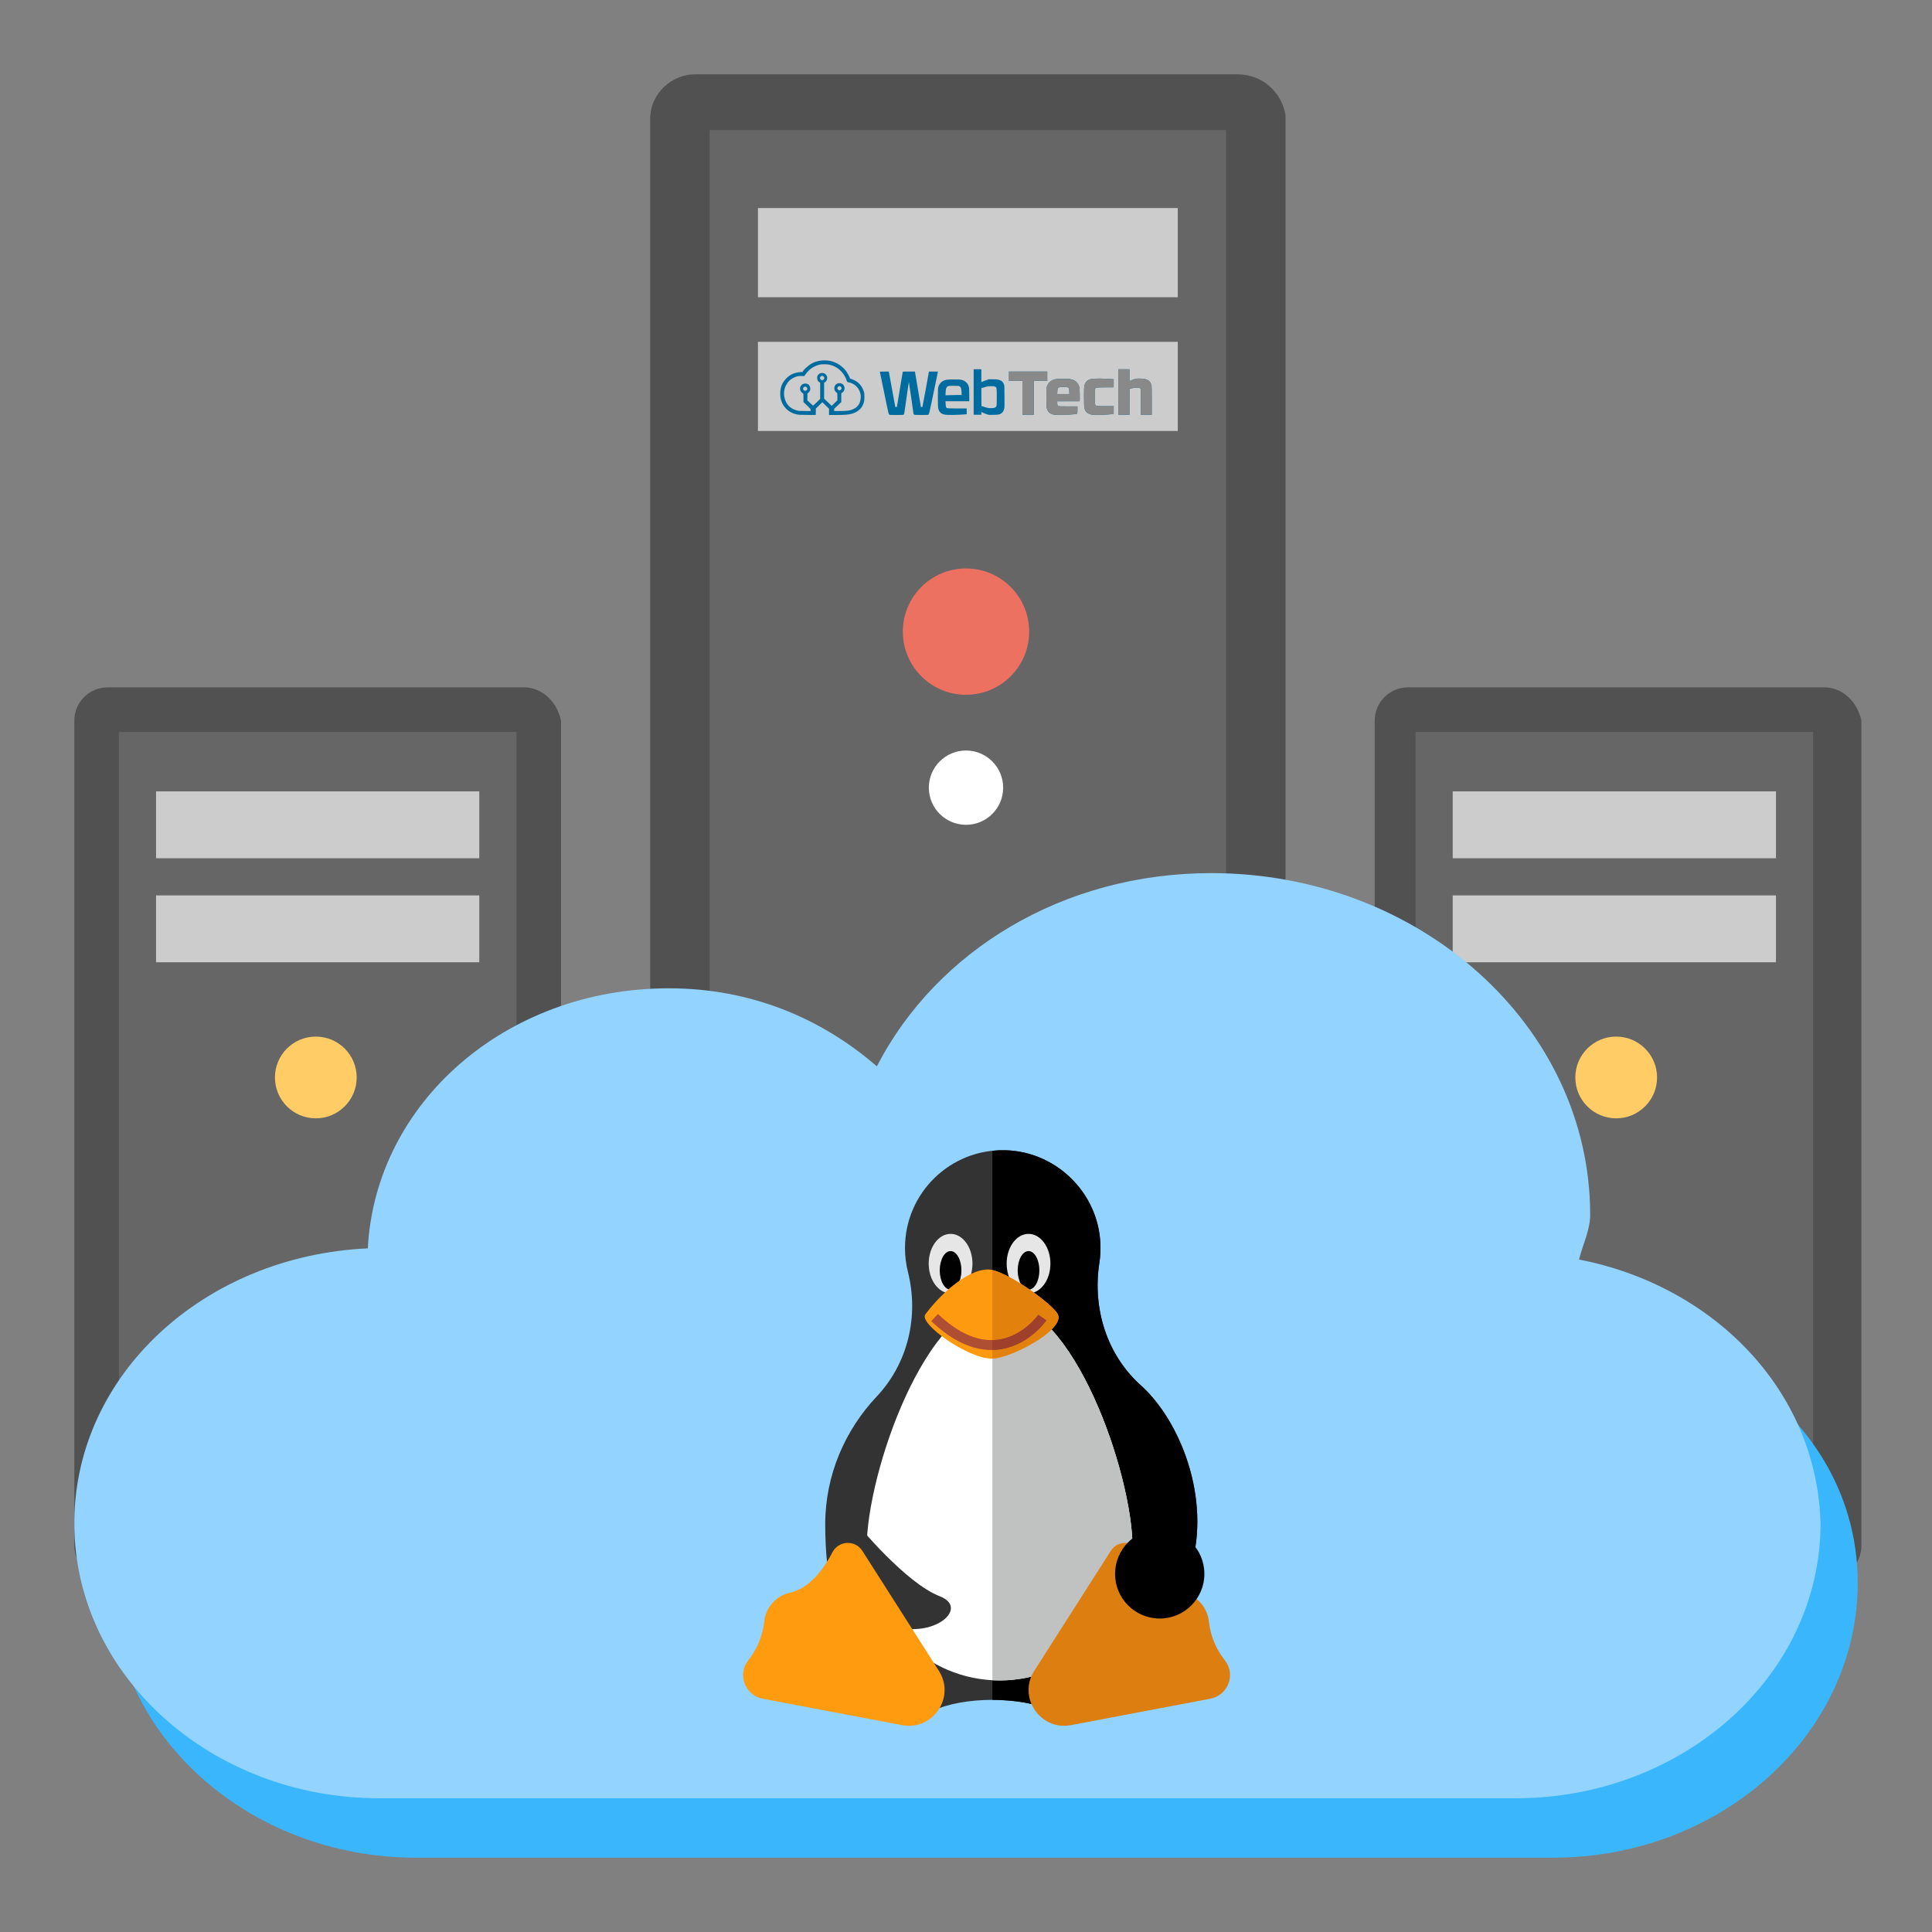 <?xml version="1.0" encoding="UTF-8" standalone="no"?> <!-- Generator: Gravit.io --> <svg xmlns="http://www.w3.org/2000/svg" xmlns:xlink="http://www.w3.org/1999/xlink" style="isolation:isolate" viewBox="0 0 52 52" width="52" height="52"><rect x="0" y="0" width="52" height="52" fill="#808080" stroke="none"/><defs><clipPath id="_clipPath_2VM65U7608AVzYEOVY0ETBlXoI03p8S8"><rect width="52" height="52"></rect></clipPath></defs><g clip-path="url(#_clipPath_2VM65U7608AVzYEOVY0ETBlXoI03p8S8)"><g><g><path d=" M 33.3 2 L 18.7 2 C 18.1 2 17.5 2.5 17.5 3.2 L 17.5 32 C 17.5 32.6 18 33.2 18.7 33.2 L 33.4 33.2 C 34 33.2 34.6 32.7 34.6 32 L 34.6 3.1 C 34.5 2.5 34 2 33.3 2 Z " fill="rgb(81,81,81)"></path></g><g><rect x="19.1" y="3.5" width="13.9" height="28.1" transform="matrix(1,0,0,1,0,0)" fill="rgb(102,102,102)"></rect></g><g><circle cx="26" cy="17" r="1.7" fill="rgb(237,113,97)"></circle></g><g><circle cx="26" cy="21.2" r="1" fill="rgb(255,255,255)"></circle></g><g><rect x="20.4" y="5.6" width="11.3" height="2.4" transform="matrix(1,0,0,1,0,0)" fill="rgb(204,204,204)"></rect></g><g><rect x="20.4" y="9.2" width="11.3" height="2.4" transform="matrix(1,0,0,1,0,0)" fill="rgb(204,204,204)"></rect></g></g><g><g><path d=" M 14.1 18.5 L 2.9 18.5 C 2.4 18.5 2 18.9 2 19.4 L 2 41.6 C 2 42.1 2.4 42.5 2.9 42.5 L 14.2 42.5 C 14.7 42.5 15.1 42.1 15.1 41.6 L 15.1 19.4 C 15 18.9 14.6 18.5 14.1 18.5 Z " fill="rgb(81,81,81)"></path></g><g><rect x="3.2" y="19.7" width="10.7" height="21.6" transform="matrix(1,0,0,1,0,0)" fill="rgb(102,102,102)"></rect></g><g><circle cx="8.5" cy="29" r="1.1" fill="rgb(255,204,102)"></circle></g><g><rect x="4.2" y="21.3" width="8.7" height="1.8" transform="matrix(1,0,0,1,0,0)" fill="rgb(204,204,204)"></rect></g><g><rect x="4.2" y="24.1" width="8.7" height="1.8" transform="matrix(1,0,0,1,0,0)" fill="rgb(204,204,204)"></rect></g></g><g><g><path d=" M 49.1 18.5 L 37.9 18.5 C 37.4 18.5 37 18.9 37 19.4 L 37 41.6 C 37 42.1 37.4 42.5 37.9 42.5 L 49.2 42.5 C 49.7 42.5 50.1 42.1 50.1 41.6 L 50.1 19.4 C 50 18.9 49.6 18.5 49.1 18.5 Z " fill="rgb(81,81,81)"></path></g><g><rect x="38.1" y="19.7" width="10.7" height="21.6" transform="matrix(1,0,0,1,0,0)" fill="rgb(102,102,102)"></rect></g><g><circle cx="43.5" cy="29" r="1.1" fill="rgb(255,204,102)"></circle></g><g><rect x="39.1" y="21.3" width="8.7" height="1.8" transform="matrix(1,0,0,1,0,0)" fill="rgb(204,204,204)"></rect></g><g><rect x="39.1" y="24.1" width="8.7" height="1.8" transform="matrix(1,0,0,1,0,0)" fill="rgb(204,204,204)"></rect></g></g><g><g><path d=" M 21.519 11.164 C 21.368 11.15 21.244 11.091 21.146 10.986 C 21.048 10.88 21 10.752 21 10.594 C 21 10.43 21.048 10.308 21.155 10.193 C 21.259 10.083 21.379 10.028 21.541 10.015 L 21.597 10.011 L 21.625 9.974 C 21.658 9.929 21.71 9.881 21.771 9.834 C 21.894 9.743 22.028 9.7 22.194 9.7 C 22.314 9.7 22.415 9.723 22.516 9.774 C 22.604 9.817 22.701 9.896 22.76 9.971 C 22.796 10.016 22.868 10.144 22.876 10.179 C 22.879 10.189 22.888 10.194 22.912 10.2 C 22.957 10.211 23.043 10.256 23.091 10.294 C 23.161 10.35 23.224 10.446 23.251 10.541 C 23.264 10.583 23.266 10.605 23.266 10.684 C 23.265 10.794 23.254 10.845 23.211 10.926 C 23.159 11.026 23.048 11.106 22.911 11.14 C 22.826 11.162 22.732 11.169 22.508 11.169 L 22.313 11.169 L 22.313 11.085 L 22.313 11.001 L 22.224 10.914 L 22.134 10.826 L 22.046 10.911 L 21.958 10.997 L 21.957 11.083 L 21.956 11.169 L 21.749 11.168 C 21.634 11.168 21.531 11.166 21.519 11.164 Z M 21.819 11.035 C 21.819 11.008 21.818 11.007 21.722 10.914 L 21.625 10.822 L 21.625 10.708 C 21.625 10.596 21.625 10.594 21.611 10.587 C 21.582 10.573 21.55 10.535 21.54 10.504 C 21.51 10.414 21.576 10.323 21.672 10.323 C 21.753 10.323 21.808 10.379 21.808 10.46 C 21.808 10.508 21.797 10.534 21.762 10.565 L 21.731 10.593 L 21.731 10.685 L 21.731 10.777 L 21.804 10.846 C 21.844 10.884 21.881 10.916 21.885 10.916 C 21.889 10.916 21.934 10.875 21.984 10.826 L 22.075 10.736 L 22.075 10.518 L 22.075 10.301 L 22.058 10.291 C 22.017 10.27 21.994 10.227 21.994 10.172 C 21.994 10.131 22.004 10.104 22.029 10.079 C 22.106 10.001 22.242 10.04 22.262 10.146 C 22.273 10.202 22.248 10.262 22.203 10.289 L 22.181 10.301 L 22.181 10.515 L 22.181 10.729 L 22.283 10.826 L 22.384 10.923 L 22.461 10.849 L 22.538 10.776 L 22.538 10.676 C 22.538 10.615 22.535 10.575 22.531 10.575 C 22.519 10.575 22.479 10.534 22.468 10.509 C 22.444 10.458 22.458 10.386 22.498 10.349 C 22.551 10.299 22.646 10.301 22.695 10.354 C 22.756 10.418 22.738 10.533 22.661 10.573 L 22.644 10.582 L 22.643 10.702 L 22.643 10.822 L 22.547 10.913 L 22.451 11.003 L 22.451 11.033 L 22.45 11.063 L 22.602 11.063 C 22.813 11.062 22.884 11.051 22.98 11.005 C 23.076 10.959 23.14 10.874 23.159 10.766 C 23.178 10.664 23.167 10.588 23.124 10.5 C 23.073 10.397 22.964 10.313 22.856 10.294 C 22.834 10.289 22.812 10.284 22.808 10.282 C 22.803 10.28 22.793 10.258 22.785 10.234 C 22.733 10.071 22.608 9.93 22.451 9.858 C 22.365 9.819 22.298 9.804 22.194 9.804 C 22.12 9.804 22.093 9.806 22.048 9.817 C 21.981 9.834 21.889 9.876 21.835 9.915 C 21.788 9.949 21.712 10.028 21.676 10.081 L 21.648 10.122 L 21.578 10.119 C 21.494 10.117 21.432 10.13 21.361 10.166 C 21.264 10.215 21.203 10.277 21.151 10.379 C 21.048 10.584 21.113 10.858 21.293 10.978 C 21.358 11.021 21.403 11.038 21.503 11.059 C 21.51 11.06 21.584 11.061 21.668 11.062 L 21.819 11.063 L 21.819 11.035 Z M 21.699 10.509 C 21.753 10.483 21.729 10.406 21.669 10.406 C 21.65 10.406 21.641 10.41 21.629 10.426 C 21.604 10.455 21.61 10.491 21.642 10.509 C 21.664 10.521 21.678 10.521 21.699 10.509 Z M 22.632 10.488 C 22.656 10.463 22.657 10.434 22.633 10.411 C 22.609 10.389 22.583 10.388 22.557 10.41 C 22.531 10.432 22.53 10.463 22.556 10.488 C 22.581 10.513 22.607 10.513 22.632 10.488 Z M 22.169 10.213 C 22.193 10.189 22.194 10.163 22.169 10.136 C 22.156 10.121 22.147 10.116 22.128 10.116 C 22.109 10.116 22.101 10.121 22.087 10.136 C 22.066 10.159 22.064 10.174 22.078 10.2 C 22.097 10.237 22.139 10.243 22.169 10.213 Z " fill="rgb(0,107,158)"></path><path d=" M 23.929 11.155 C 23.917 11.143 23.906 11.094 23.857 10.856 C 23.825 10.7 23.772 10.444 23.74 10.289 C 23.707 10.133 23.681 10.004 23.681 10.003 C 23.681 10.001 23.736 10 23.802 10 L 23.922 10 L 23.962 10.218 C 23.984 10.337 24.023 10.551 24.049 10.694 L 24.097 10.953 L 24.119 10.953 L 24.14 10.953 L 24.17 10.775 C 24.186 10.677 24.221 10.468 24.247 10.309 C 24.273 10.151 24.296 10.017 24.297 10.011 C 24.301 10.001 24.314 10 24.462 10 L 24.625 10 L 24.628 10.014 C 24.63 10.022 24.665 10.231 24.706 10.478 C 24.747 10.726 24.783 10.934 24.784 10.943 C 24.787 10.954 24.791 10.957 24.807 10.955 L 24.827 10.953 L 24.914 10.491 C 24.961 10.236 25 10.022 25 10.014 L 25 10 L 25.122 10 L 25.245 10 L 25.242 10.014 C 25.239 10.022 25.222 10.106 25.204 10.2 C 25.184 10.294 25.132 10.546 25.088 10.759 C 25.018 11.094 25.005 11.148 24.993 11.158 C 24.981 11.168 24.962 11.169 24.796 11.169 C 24.621 11.169 24.612 11.168 24.6 11.156 C 24.593 11.149 24.587 11.141 24.587 11.139 C 24.587 11.123 24.468 10.304 24.466 10.301 C 24.464 10.299 24.461 10.299 24.459 10.301 C 24.457 10.303 24.443 10.396 24.427 10.507 C 24.412 10.618 24.385 10.808 24.368 10.928 C 24.341 11.123 24.336 11.148 24.324 11.158 C 24.312 11.168 24.293 11.169 24.127 11.169 C 23.944 11.169 23.943 11.169 23.929 11.155 Z " fill="rgb(0,107,158)"></path><path d=" M 25.426 11.159 C 25.326 11.138 25.276 11.089 25.253 10.993 C 25.239 10.935 25.239 10.475 25.253 10.423 C 25.281 10.317 25.359 10.246 25.475 10.221 C 25.534 10.209 25.82 10.209 25.874 10.222 C 25.984 10.248 26.058 10.321 26.081 10.43 C 26.085 10.45 26.088 10.53 26.088 10.631 L 26.088 10.8 L 25.768 10.8 L 25.448 10.8 L 25.452 10.871 C 25.456 10.957 25.464 10.978 25.499 10.987 C 25.513 10.991 25.618 10.994 25.771 10.994 L 26.019 10.994 L 26.019 11.071 L 26.019 11.148 L 25.971 11.153 C 25.766 11.17 25.492 11.174 25.426 11.159 Z M 25.783 10.631 L 25.881 10.631 L 25.881 10.583 C 25.881 10.518 25.871 10.452 25.858 10.429 C 25.851 10.418 25.837 10.404 25.825 10.397 C 25.805 10.386 25.793 10.384 25.669 10.384 C 25.524 10.384 25.514 10.386 25.484 10.42 C 25.463 10.444 25.456 10.473 25.452 10.559 L 25.448 10.639 L 25.566 10.636 C 25.631 10.633 25.729 10.631 25.783 10.631 Z " fill="rgb(0,107,158)"></path><path d=" M 26.571 11.153 C 26.543 11.145 26.496 11.127 26.466 11.113 L 26.413 11.088 L 26.413 11.126 L 26.413 11.163 L 26.309 11.163 L 26.206 11.163 L 26.206 10.55 L 26.206 9.938 L 26.309 9.938 L 26.413 9.938 L 26.413 10.113 L 26.413 10.288 L 26.443 10.273 C 26.459 10.264 26.503 10.247 26.541 10.234 L 26.609 10.209 L 26.722 10.209 C 26.846 10.209 26.881 10.215 26.939 10.245 C 26.978 10.266 26.999 10.291 27.021 10.344 C 27.034 10.378 27.034 10.386 27.036 10.671 C 27.038 10.922 27.037 10.968 27.028 11.002 C 27.014 11.058 26.988 11.099 26.954 11.123 C 26.903 11.158 26.873 11.164 26.741 11.166 C 26.629 11.169 26.619 11.168 26.571 11.153 Z M 26.779 10.971 C 26.795 10.963 26.808 10.951 26.816 10.934 C 26.828 10.911 26.828 10.897 26.828 10.688 C 26.828 10.43 26.828 10.428 26.778 10.406 C 26.753 10.394 26.739 10.393 26.664 10.395 C 26.585 10.397 26.571 10.399 26.496 10.422 L 26.413 10.447 L 26.414 10.688 L 26.416 10.928 L 26.491 10.952 C 26.589 10.983 26.616 10.988 26.692 10.985 C 26.738 10.983 26.762 10.979 26.779 10.971 Z " fill="rgb(0,107,158)"></path><path d=" M 28.357 11.159 C 28.244 11.134 28.186 11.071 28.169 10.951 C 28.161 10.894 28.161 10.487 28.169 10.44 C 28.185 10.352 28.24 10.278 28.317 10.238 C 28.391 10.201 28.416 10.198 28.609 10.197 C 28.796 10.197 28.829 10.201 28.893 10.229 C 28.969 10.263 29.018 10.318 29.044 10.399 C 29.057 10.436 29.059 10.458 29.061 10.605 C 29.063 10.695 29.062 10.776 29.06 10.784 L 29.056 10.8 L 28.756 10.8 L 28.456 10.8 L 28.456 10.843 C 28.456 10.896 28.464 10.921 28.485 10.931 C 28.496 10.936 28.577 10.938 28.75 10.938 L 29 10.938 L 29 11.03 C 29 11.081 28.998 11.126 28.994 11.131 C 28.976 11.159 28.461 11.182 28.357 11.159 Z M 28.78 10.535 C 28.779 10.474 28.776 10.461 28.765 10.446 C 28.744 10.419 28.71 10.411 28.609 10.414 C 28.478 10.417 28.462 10.43 28.458 10.543 L 28.455 10.606 L 28.619 10.606 L 28.783 10.606 L 28.78 10.535 Z " fill="rgb(0,107,158)"></path><path d=" M 29.378 11.159 C 29.274 11.137 29.223 11.094 29.192 11 C 29.179 10.962 29.179 10.946 29.176 10.713 C 29.175 10.564 29.177 10.448 29.181 10.419 C 29.197 10.296 29.25 10.233 29.36 10.203 C 29.428 10.184 29.724 10.185 29.933 10.204 L 29.975 10.208 L 29.975 10.316 L 29.975 10.424 L 29.746 10.426 C 29.491 10.428 29.49 10.429 29.476 10.47 C 29.471 10.483 29.469 10.56 29.469 10.679 C 29.469 10.832 29.471 10.874 29.478 10.891 C 29.494 10.93 29.503 10.931 29.753 10.931 L 29.975 10.931 L 29.975 11.034 L 29.975 11.136 L 29.958 11.14 C 29.828 11.166 29.464 11.178 29.378 11.159 Z " fill="rgb(0,107,158)"></path><path d=" M 27.519 10.706 L 27.519 10.25 L 27.337 10.25 L 27.156 10.25 L 27.156 10.125 L 27.156 10 L 27.672 10 L 28.187 10 L 28.187 10.125 L 28.187 10.25 L 28.006 10.25 L 27.825 10.25 L 27.825 10.706 L 27.825 11.163 L 27.672 11.163 L 27.519 11.163 L 27.519 10.706 Z " fill="rgb(0,107,158)"></path><path d=" M 30.1 10.55 L 30.1 9.938 L 30.25 9.938 L 30.4 9.938 L 30.4 10.098 C 30.4 10.223 30.402 10.257 30.408 10.254 C 30.412 10.253 30.44 10.241 30.47 10.229 C 30.557 10.192 30.596 10.186 30.694 10.189 C 30.789 10.193 30.832 10.201 30.879 10.223 C 30.94 10.251 30.979 10.306 30.994 10.381 C 30.998 10.401 31 10.563 31 10.788 L 31 11.163 L 30.853 11.163 L 30.706 11.163 L 30.705 10.816 L 30.703 10.469 L 30.686 10.452 C 30.669 10.436 30.664 10.434 30.607 10.433 C 30.558 10.431 30.534 10.434 30.475 10.448 L 30.403 10.466 L 30.401 10.814 L 30.4 11.163 L 30.25 11.163 L 30.1 11.163 L 30.1 10.55 Z " fill="rgb(0,107,158)"></path></g><g><path d=" M 28.357 11.159 C 28.244 11.134 28.186 11.071 28.169 10.951 C 28.161 10.894 28.161 10.487 28.169 10.44 C 28.185 10.352 28.24 10.278 28.317 10.238 C 28.391 10.201 28.416 10.198 28.609 10.197 C 28.735 10.197 28.795 10.199 28.822 10.206 C 28.936 10.231 29.011 10.297 29.046 10.402 C 29.057 10.436 29.059 10.461 29.061 10.605 C 29.063 10.695 29.062 10.776 29.06 10.784 L 29.056 10.8 L 28.756 10.8 L 28.456 10.8 L 28.456 10.843 C 28.456 10.896 28.464 10.921 28.485 10.931 C 28.496 10.936 28.577 10.938 28.751 10.938 L 29.001 10.938 L 28.999 11.034 C 28.998 11.087 28.995 11.132 28.993 11.134 C 28.987 11.141 28.868 11.154 28.755 11.163 C 28.624 11.171 28.406 11.17 28.357 11.159 Z M 28.78 10.535 C 28.779 10.474 28.776 10.461 28.765 10.446 C 28.744 10.419 28.71 10.411 28.609 10.414 C 28.478 10.417 28.462 10.43 28.458 10.543 L 28.455 10.606 L 28.619 10.606 L 28.783 10.606 L 28.78 10.535 Z " fill="rgb(137,137,137)"></path><path d=" M 29.377 11.159 C 29.275 11.138 29.223 11.093 29.192 11.001 C 29.179 10.961 29.179 10.946 29.176 10.713 C 29.175 10.564 29.177 10.448 29.181 10.419 C 29.197 10.296 29.25 10.233 29.36 10.203 C 29.428 10.184 29.724 10.185 29.933 10.204 L 29.975 10.208 L 29.975 10.316 L 29.975 10.424 L 29.746 10.426 C 29.491 10.428 29.49 10.429 29.476 10.47 C 29.471 10.483 29.469 10.56 29.469 10.679 C 29.469 10.832 29.471 10.874 29.478 10.891 C 29.494 10.93 29.503 10.931 29.753 10.931 L 29.975 10.931 L 29.975 11.034 L 29.975 11.136 L 29.958 11.14 C 29.827 11.166 29.464 11.178 29.377 11.159 Z " fill="rgb(137,137,137)"></path><path d=" M 27.519 10.706 L 27.519 10.25 L 27.337 10.25 L 27.156 10.25 L 27.156 10.125 L 27.156 10 L 27.672 10 L 28.187 10 L 28.187 10.125 L 28.187 10.25 L 28.006 10.25 L 27.825 10.25 L 27.825 10.706 L 27.825 11.163 L 27.672 11.163 L 27.519 11.163 L 27.519 10.706 Z " fill="rgb(137,137,137)"></path><path d=" M 30.1 10.55 L 30.1 9.938 L 30.25 9.938 L 30.4 9.938 L 30.4 10.098 C 30.4 10.223 30.402 10.257 30.408 10.254 C 30.412 10.253 30.44 10.241 30.47 10.229 C 30.557 10.192 30.596 10.186 30.694 10.189 C 30.789 10.193 30.832 10.201 30.879 10.223 C 30.94 10.251 30.979 10.306 30.994 10.381 C 30.998 10.401 31 10.563 31 10.788 L 31 11.163 L 30.853 11.163 L 30.706 11.163 L 30.705 10.815 L 30.703 10.468 L 30.682 10.449 C 30.663 10.432 30.66 10.431 30.601 10.432 C 30.557 10.432 30.521 10.437 30.472 10.449 L 30.403 10.466 L 30.401 10.814 L 30.4 11.163 L 30.25 11.163 L 30.1 11.163 L 30.1 10.55 Z " fill="rgb(137,137,137)"></path></g></g><g><g><g><g><g><g><g><g><g><path d=" M 46.4 36.7 L 6.4 36.7 C 4.4 38 3 40.2 3 42.6 C 3 46.7 6.7 50 11.2 50 L 41.8 50 C 46.3 50 50 46.7 50 42.6 C 50 40.1 48.6 38 46.4 36.7 Z " fill="rgb(58,183,252)"></path></g></g></g></g></g></g></g></g><g><g><g><g><g><g><g><g><path d=" M 42.5 33.9 C 42.6 33.5 42.8 33.1 42.8 32.7 C 42.8 27.6 38.2 23.5 32.6 23.5 C 28.6 23.5 25.2 25.6 23.6 28.7 C 22.1 27.4 20.2 26.6 18 26.6 C 13.6 26.6 10.1 29.7 9.9 33.6 C 5.5 33.8 2 37 2 41 C 2 45.1 5.7 48.4 10.2 48.4 L 40.8 48.4 C 45.3 48.4 49 45.1 49 41 C 48.9 37.4 46.1 34.6 42.5 33.9 Z " fill="rgb(146,211,255)"></path></g></g></g></g></g></g></g></g></g><g><path d=" M 30.707 37.288 C 29.787 36.463 29.401 35.214 29.589 33.993 C 29.616 33.821 29.625 33.644 29.617 33.463 C 29.553 32.1 28.43 30.999 27.067 30.959 C 25.578 30.916 24.358 32.11 24.358 33.589 C 24.358 33.811 24.385 34.026 24.437 34.232 C 24.737 35.427 24.441 36.691 23.596 37.588 C 22.748 38.488 22.211 39.697 22.211 41.029 C 22.211 44.096 23.405 45.574 25.113 46.04 C 25.506 45.863 26.075 45.752 26.71 45.752 C 27.313 45.752 27.858 45.853 28.247 46.014 C 30.355 45.592 31.354 44.566 32.052 42.196 C 32.609 40.304 31.745 38.22 30.707 37.288 Z " fill="rgb(51,51,51)"></path><path d=" M 30.707 37.288 C 29.787 36.463 29.401 35.214 29.589 33.993 C 29.616 33.821 29.625 33.644 29.617 33.463 C 29.553 32.1 28.43 30.999 27.067 30.959 C 26.946 30.956 26.827 30.961 26.71 30.974 L 26.71 45.752 C 27.412 45.752 28.035 45.888 28.427 46.099 C 30.42 45.788 31.374 44.499 32.052 42.196 C 32.609 40.304 31.745 38.22 30.707 37.288 Z " fill="rgb(0,0,0)"></path><path d=" M 23.327 41.651 C 23.327 39.651 24.929 35.02 26.905 35.02 C 28.881 35.02 30.483 39.674 30.483 41.651 C 30.483 43.627 28.881 45.229 26.905 45.229 C 24.929 45.229 23.327 43.627 23.327 41.651 Z " fill="rgb(255,255,255)"></path><path d=" M 26.905 35.02 C 26.839 35.02 26.774 35.026 26.71 35.036 L 26.71 45.223 C 26.774 45.227 26.839 45.229 26.905 45.229 C 28.881 45.229 30.483 43.627 30.483 41.651 C 30.483 39.674 28.881 35.02 26.905 35.02 Z " fill="rgb(192,194,193)"></path><ellipse cx="25.585" cy="34.01" rx="0.589" ry="0.8" fill="rgb(230,230,230)"></ellipse><ellipse cx="25.585" cy="34.192" rx="0.292" ry="0.519" fill="rgb(0,1,0)"></ellipse><ellipse cx="27.683" cy="34.01" rx="0.589" ry="0.8" fill="rgb(230,230,230)"></ellipse><ellipse cx="27.683" cy="34.192" rx="0.292" ry="0.519" fill="rgb(0,1,0)"></ellipse><path d=" M 28.473 35.378 C 28.665 35.789 27.199 36.567 26.689 36.567 C 26.052 36.567 24.723 35.626 24.905 35.378 C 25.246 34.915 25.989 34.168 26.599 34.168 C 27.039 34.168 28.342 35.099 28.473 35.378 Z " fill="rgb(254,154,15)"></path><path d=" M 28.473 35.378 C 28.352 35.12 27.224 34.301 26.71 34.183 L 26.71 36.567 C 27.237 36.547 28.663 35.783 28.473 35.378 Z " fill="rgb(226,129,12)"></path><path d=" M 30.704 41.783 C 30.964 42.286 31.351 42.76 31.85 42.87 C 32.218 42.951 32.496 43.264 32.537 43.639 C 32.543 43.691 32.551 43.743 32.56 43.795 C 32.624 44.134 32.768 44.437 32.968 44.689 C 33.27 45.067 33.053 45.631 32.577 45.721 L 28.826 46.432 C 28.009 46.587 27.394 45.701 27.825 44.99 L 29.897 41.742 C 30.09 41.438 30.538 41.463 30.704 41.783 Z " fill="rgb(221,127,16)"></path><path d=" M 26.683 36.335 C 26.15 36.335 25.606 36.074 25.064 35.558 L 25.246 35.367 C 25.787 35.881 26.318 36.115 26.823 36.063 C 27.521 35.991 27.942 35.393 27.946 35.387 L 28.164 35.538 C 28.144 35.566 27.669 36.242 26.851 36.326 C 26.795 36.332 26.739 36.335 26.683 36.335 Z " fill="rgb(174,78,50)"></path><path d=" M 26.823 36.063 C 26.786 36.067 26.748 36.069 26.71 36.069 L 26.71 36.334 C 26.757 36.333 26.804 36.331 26.85 36.326 C 27.669 36.242 28.144 35.566 28.164 35.538 L 27.946 35.387 C 27.942 35.393 27.521 35.991 26.823 36.063 Z " fill="rgb(158,64,43)"></path><circle cx="31.214" cy="42.361" r="1.202" fill="rgb(0,0,0)"></circle><path d=" M 23.093 41.044 C 23.093 41.044 24.377 42.61 25.293 42.963 C 26.208 43.316 24.857 44.34 23.622 43.563 C 22.388 42.786 23.093 41.044 23.093 41.044 Z " fill="rgb(51,51,51)"></path><path d=" M 22.403 41.783 C 22.143 42.286 21.756 42.76 21.257 42.87 C 20.889 42.951 20.611 43.264 20.57 43.639 C 20.564 43.691 20.556 43.743 20.547 43.795 C 20.483 44.134 20.339 44.437 20.139 44.689 C 19.837 45.067 20.054 45.631 20.529 45.721 L 24.281 46.432 C 25.098 46.587 25.713 45.701 25.282 44.99 L 23.21 41.742 C 23.016 41.438 22.569 41.463 22.403 41.783 Z " fill="rgb(254,155,14)"></path></g></g></svg> 